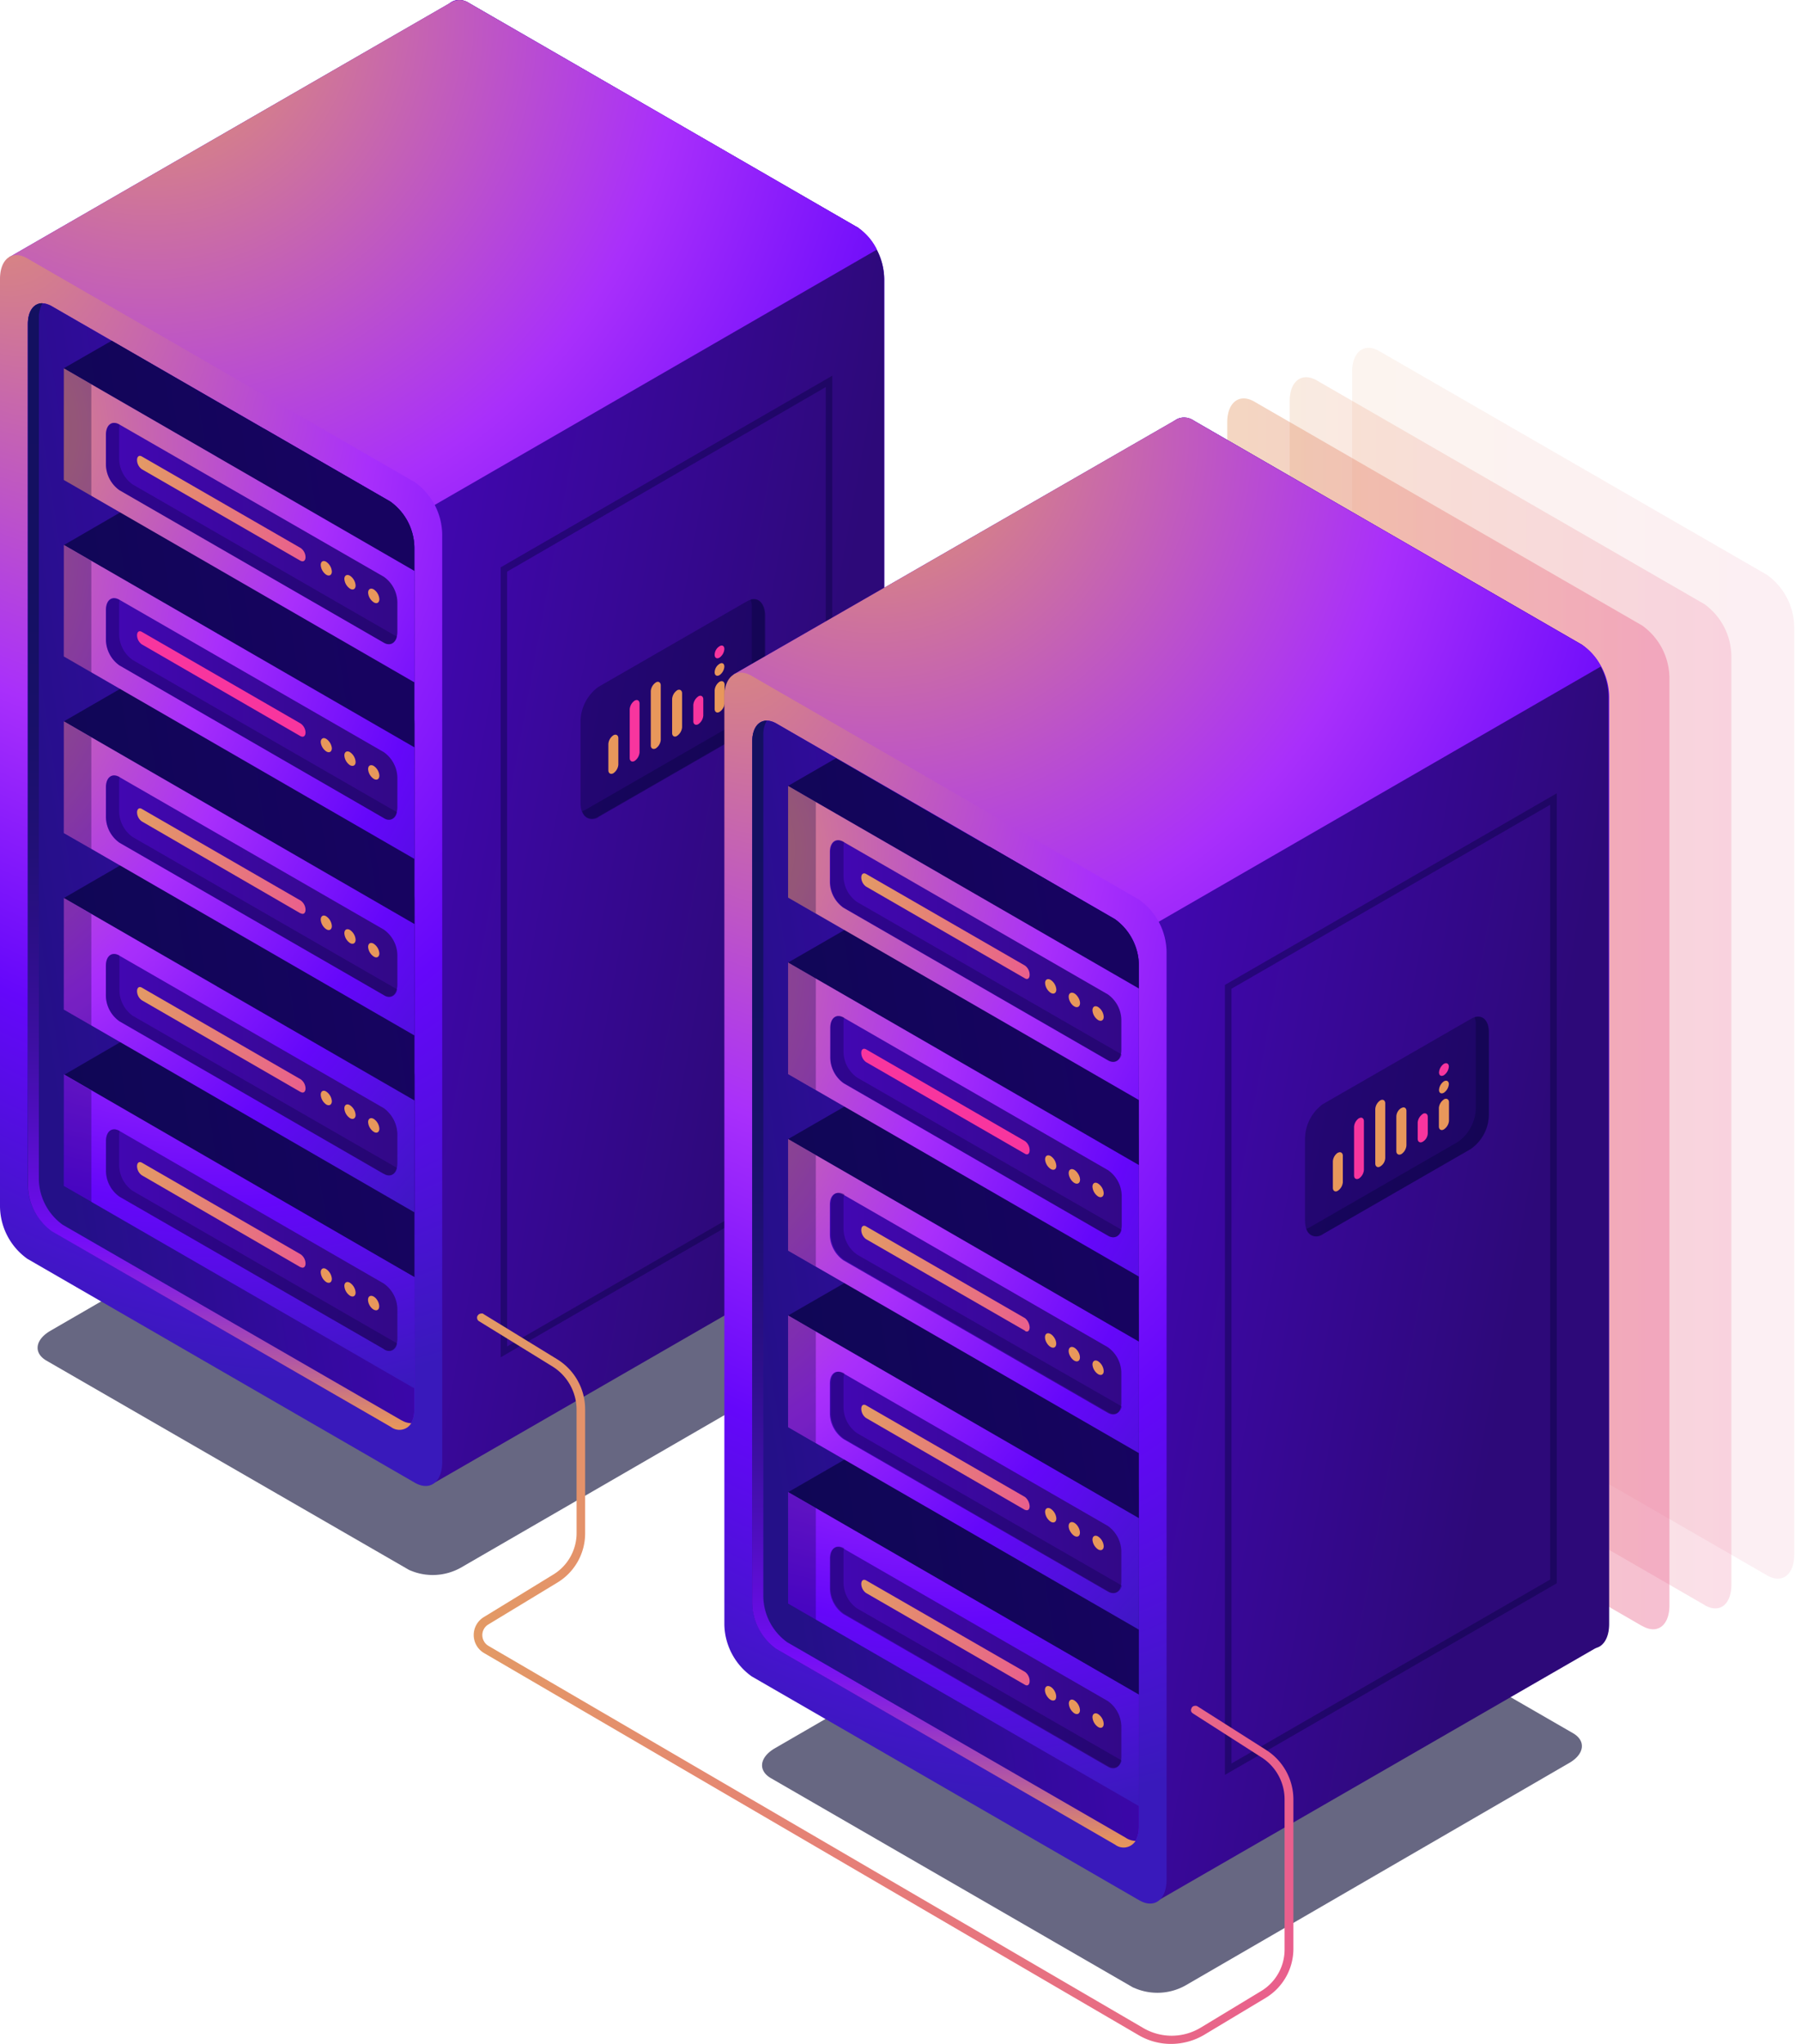 <svg xmlns="http://www.w3.org/2000/svg" width="141" height="160" fill="none" viewBox="0 0 141 160"><g clip-path="url(#a)" style="mix-blend-mode:hard-light"><path fill="#020230" d="m32.05 122.91-28.4-16.39c-1.05-.6-.91-1.64.29-2.34l30.05-17.4a4.5 4.5 0 0 1 4.06-.18l28.38 16.39c1.04.6.9 1.64-.3 2.34l-30.07 17.4a4.5 4.5 0 0 1-4 .18" opacity=".6"/><path fill="url(#b)" d="M67.1 96.1 36.74 78.56a5.1 5.1 0 0 1-2.14-4.08V1.87c.03-1.57.99-2.3 2.14-1.62l30.35 17.53a5.1 5.1 0 0 1 2.14 4.08v72.62c.02 1.57-.94 2.3-2.11 1.61"/><path fill="url(#c)" d="M67.1 17.78 36.74.25a1.3 1.3 0 0 0-1.34-.11L.73 20.13l1.63 6 31.59 89.98 34.51-19.9.06-.04a1.9 1.9 0 0 0 .7-1.7V21.85a5.1 5.1 0 0 0-2.11-4.08"/><path fill="url(#d)" d="M67.1 17.78 36.74.25a1.3 1.3 0 0 0-1.34-.11L.73 20.13l1.63 6 8.69 24.75 1.64.97 55.96-32.31a4.3 4.3 0 0 0-1.54-1.76"/><path fill="url(#e)" d="M32.48 116.07 2.14 98.54A5.1 5.1 0 0 1 0 94.46V21.84c0-1.57.95-2.3 2.14-1.61l30.34 17.52a5.1 5.1 0 0 1 2.14 4.08v72.62c0 1.57-.96 2.3-2.14 1.62"/><path fill="url(#f)" d="M30.57 111.7 4.05 96.36a4.5 4.5 0 0 1-1.87-3.55V25.38c0-1.38.83-2 1.87-1.41l26.52 15.3a4.5 4.5 0 0 1 1.87 3.57v67.44c0 1.38-.83 2-1.87 1.41"/><path fill="url(#g)" d="M30.57 111.7 4.05 96.36a4.5 4.5 0 0 1-1.87-3.55V25.38c0-1.38.83-2 1.87-1.41l26.52 15.3a4.5 4.5 0 0 1 1.87 3.57v67.44c0 1.38-.83 2-1.87 1.41"/><path fill="#06033e" d="M30.57 111.7 4.05 96.36a4.5 4.5 0 0 1-1.87-3.55V25.38c0-1.38.83-2 1.87-1.41l26.52 15.3a4.5 4.5 0 0 1 1.87 3.57v67.44c0 1.38-.83 2-1.87 1.41" opacity=".4"/><path fill="url(#h)" d="M31.44 111.19 4.9 95.87a4.5 4.5 0 0 1-1.86-3.57V24.85q0-.6.29-1.12c-.67 0-1.14.6-1.14 1.63v67.46a4.5 4.5 0 0 0 1.87 3.57L30.6 111.7a1.1 1.1 0 0 0 1.29.04q.18-.13.31-.33a1.5 1.5 0 0 1-.76-.23"/><g fill="#06033e" opacity=".7"><path d="m30.57 80.73-9.87-5.7L5 84.15l27.45 15.83V84.3a4.5 4.5 0 0 0-1.87-3.57"/><path d="m30.57 66.91-9.87-5.7L5 70.3l27.45 15.84V70.48a4.5 4.5 0 0 0-1.87-3.57"/><path d="M30.57 53.09 20.7 47.4 5 56.47l27.45 15.86V56.66a4.5 4.5 0 0 0-1.87-3.57"/><path d="m30.57 39.27-9.87-5.7L5 42.67 32.44 58.5V42.84a4.5 4.5 0 0 0-1.87-3.57"/><path d="M30.57 39.27 8.75 26.67l-3.76 2.16L32.44 44.7v-1.85a4.5 4.5 0 0 0-1.87-3.57"/></g><path fill="url(#i)" d="M32.44 44.69 5 28.84v8.73l27.45 15.85z"/><path fill="url(#j)" d="M32.44 58.5 5 42.66v8.73l27.45 15.85z"/><path fill="url(#k)" d="M32.44 72.33 5 56.47v8.74l27.45 15.85z"/><path fill="url(#l)" d="M32.44 86.14 5 70.3v8.73L32.44 94.9z"/><path fill="url(#m)" d="M32.44 99.97 5 84.1v8.74l27.45 15.85z"/><path fill="url(#n)" d="M30.05 50.31 9.35 38.37a2.5 2.5 0 0 1-1.06-2v-2.34c0-.78.48-1.14 1.06-.8l20.7 11.92a2.5 2.5 0 0 1 1.06 2v2.34c-.03.8-.5 1.15-1.06.82"/><path fill="#06033e" d="M10.38 37.92a2.5 2.5 0 0 1-1.05-2v-2.34q0-.16.04-.33c-.58-.34-1.06 0-1.06.8v2.34a2.5 2.5 0 0 0 1.06 2l20.68 11.92a.67.67 0 0 0 1.02-.47z" opacity=".3"/><path fill="url(#o)" d="M23.53 43.9 11.1 36.73a.9.9 0 0 1-.37-.72c0-.27.16-.4.37-.28l12.44 7.17a.9.9 0 0 1 .38.71c0 .28-.17.4-.38.29"/><path fill="url(#p)" d="M30.05 64.04 9.35 52.09a2.5 2.5 0 0 1-1.06-2v-2.34c0-.79.48-1.14 1.06-.8l20.7 11.93a2.5 2.5 0 0 1 1.06 2v2.35c-.03.79-.5 1.15-1.06.81"/><path fill="#06033e" d="M10.38 51.66a2.5 2.5 0 0 1-1.05-2v-2.34q0-.18.04-.34c-.58-.34-1.06 0-1.06.8v2.3a2.5 2.5 0 0 0 1.04 2l20.7 11.96a.63.63 0 0 0 1.02-.46z" opacity=".3"/><path fill="#f8359e" d="M23.53 57.63 11.1 50.44a.9.9 0 0 1-.37-.7c0-.28.16-.4.37-.28l12.44 7.18a.9.9 0 0 1 .38.7c0 .28-.17.4-.38.29"/><path fill="url(#q)" d="M30.05 77.9 9.35 65.97a2.5 2.5 0 0 1-1.06-2v-2.34c0-.78.48-1.14 1.06-.8l20.7 11.94a2.5 2.5 0 0 1 1.06 2v2.35c-.03.76-.5 1.12-1.06.78"/><path fill="#06033e" d="M10.38 65.52a2.5 2.5 0 0 1-1.05-2v-2.34q0-.17.04-.35c-.58-.33-1.06 0-1.06.8v2.34a2.5 2.5 0 0 0 1.06 2l20.7 11.94a.63.63 0 0 0 1.02-.46z" opacity=".3"/><path fill="url(#r)" d="M23.53 71.5 11.1 64.3a.9.9 0 0 1-.37-.7c0-.27.16-.4.37-.28l12.44 7.18a.9.9 0 0 1 .38.71c0 .28-.17.4-.38.28"/><path fill="url(#s)" d="M30.05 91.9 9.35 79.95a2.5 2.5 0 0 1-1.06-2v-2.34c0-.78.48-1.14 1.06-.8l20.7 11.94a2.6 2.6 0 0 1 1.06 2v2.35c-.03.76-.5 1.12-1.06.78"/><path fill="#06033e" d="M10.38 79.51a2.5 2.5 0 0 1-1.03-2.05V74.8c-.58-.33-1.06 0-1.06.8v2.34a2.5 2.5 0 0 0 1.06 2l20.7 11.94a.63.63 0 0 0 1.02-.46z" opacity=".3"/><path fill="url(#t)" d="M23.53 85.48 11.1 78.3a.9.9 0 0 1-.37-.71c0-.27.16-.4.37-.28l12.44 7.18a.9.9 0 0 1 .38.71c0 .28-.17.4-.38.28"/><path fill="url(#u)" d="M30.05 105.6 9.35 93.68a2.5 2.5 0 0 1-1.06-2v-2.35c0-.77.48-1.13 1.06-.8l20.7 11.95a2.5 2.5 0 0 1 1.06 2v2.37c-.03.75-.5 1.11-1.06.77"/><path fill="#06033e" d="M10.38 93.22a2.5 2.5 0 0 1-1.05-2v-2.35q0-.16.04-.33c-.58-.34-1.06 0-1.06.8v2.34a2.5 2.5 0 0 0 1.06 2l20.7 11.94q.15.11.31.13a.6.6 0 0 0 .6-.27q.1-.15.1-.32z" opacity=".3"/><path fill="url(#v)" d="M23.53 99.2 11.1 92a.9.9 0 0 1-.37-.7c0-.28.16-.4.37-.29l12.44 7.18a.9.9 0 0 1 .38.72c0 .27-.17.4-.38.28"/><path fill="#06033e" d="m4.99 28.84 2.16 1.24v8.74L5 37.57zM4.99 42.66l2.16 1.25v8.73L5 51.4zM4.99 56.47l2.16 1.25v8.74L5 65.2zM4.99 70.3l2.16 1.25v8.73L5 79.03zM4.99 84.11l2.16 1.25v8.74L5 92.85z" opacity=".3"/><path fill="#e8975b" d="M25.98 44.74c0 .28-.2.39-.44.25a1 1 0 0 1-.43-.76c0-.28.2-.39.43-.25a1 1 0 0 1 .44.76M27.84 45.83c0 .28-.2.4-.44.25a1 1 0 0 1-.44-.76c0-.27.2-.39.44-.25a1 1 0 0 1 .44.76M29.7 46.9c0 .28-.2.4-.44.25a1 1 0 0 1-.44-.75c0-.28.2-.4.44-.26a1 1 0 0 1 .44.76M25.98 58.57c0 .28-.2.4-.44.25a1 1 0 0 1-.43-.72c0-.28.2-.4.43-.26a1 1 0 0 1 .44.73M27.84 59.65c0 .27-.2.38-.44.25a1 1 0 0 1-.44-.76c0-.28.2-.4.44-.26a1 1 0 0 1 .44.77M29.7 60.71c0 .29-.2.4-.44.26a1 1 0 0 1-.44-.76c0-.28.2-.39.44-.25a1 1 0 0 1 .44.75M25.98 72.49c0 .28-.2.4-.44.25a1 1 0 0 1-.43-.75c0-.28.2-.4.43-.26a1 1 0 0 1 .44.76M27.84 73.56c0 .28-.2.4-.44.26a1 1 0 0 1-.44-.76c0-.29.2-.4.44-.26a1 1 0 0 1 .44.76M29.7 74.63c0 .28-.2.4-.44.25a1 1 0 0 1-.44-.75c0-.28.2-.4.44-.25a1 1 0 0 1 .44.75M25.98 86.2c0 .28-.2.4-.44.26a1 1 0 0 1-.43-.76c0-.28.2-.4.43-.25a1 1 0 0 1 .44.75M27.84 87.28c0 .27-.2.39-.44.25a1 1 0 0 1-.44-.76c0-.28.2-.4.44-.25a1 1 0 0 1 .44.76M29.7 88.35c0 .28-.2.4-.44.25a1 1 0 0 1-.44-.76c0-.27.2-.39.44-.25a1 1 0 0 1 .44.76M25.98 100.1c0 .29-.2.4-.44.26a1 1 0 0 1-.43-.76c0-.28.2-.4.43-.25a1 1 0 0 1 .44.76M27.84 101.18c0 .28-.2.39-.44.25a1 1 0 0 1-.44-.76c0-.28.2-.39.44-.25a1 1 0 0 1 .44.76M29.56 102.54c.17-.1.17-.42 0-.72s-.45-.45-.62-.35-.17.42 0 .72.45.45.62.35"/><path fill="#06033e" d="M39.2 106.25V44.41l25.96-15v61.84zm.5-61.5v60.65L64.65 91V30.3z" opacity=".4"/><path fill="#06033e" d="m58.45 57.24-11.6 6.68c-.77.45-1.4 0-1.4-1.07v-6.4a3.4 3.4 0 0 1 1.4-2.68l11.6-6.68c.78-.45 1.41 0 1.41 1.06v6.43a3.4 3.4 0 0 1-1.4 2.66" opacity=".4"/><path fill="#06033e" d="M58.76 46.93q.12.33.1.67v6.42a3.3 3.3 0 0 1-1.4 2.67l-11.59 6.68q-.13.08-.28.13a.82.82 0 0 0 1.33.42l11.6-6.68a3.4 3.4 0 0 0 1.4-2.67v-6.45c-.06-.9-.55-1.38-1.16-1.19" opacity=".4"/><path fill="#e8975b" d="M56.33 53.37c.22-.12.4 0 .4.23v1.46a.9.9 0 0 1-.4.67c-.21.12-.38 0-.38-.23v-1.46a.9.9 0 0 1 .38-.67"/><path fill="#f8359e" d="M54.67 54.51c.21-.12.39 0 .39.23v1.28a.9.9 0 0 1-.39.67c-.21.12-.39 0-.39-.22v-1.28a.9.9 0 0 1 .4-.68"/><path fill="#e8975b" d="M53 54.04c.22-.12.4 0 .4.23v2.67a.9.9 0 0 1-.4.67c-.2.13-.38 0-.38-.22v-2.67a.9.9 0 0 1 .39-.68M51.35 53.42c.2-.12.38 0 .38.23v4.27a.9.9 0 0 1-.38.66c-.22.12-.4 0-.4-.22v-4.27a.9.9 0 0 1 .4-.67"/><path fill="#f8359e" d="M49.68 54.85c.22-.13.39 0 .39.22v3.83a.9.9 0 0 1-.39.67c-.21.12-.38 0-.38-.23v-3.81a.9.9 0 0 1 .38-.68"/><path fill="#e8975b" d="M48.02 57.56c.21-.12.39 0 .39.22v2.08a.9.9 0 0 1-.39.67c-.21.12-.39 0-.39-.22v-2.08a.9.9 0 0 1 .39-.67M55.95 52.63c0 .24.17.34.38.22a.9.9 0 0 0 .38-.66c0-.25-.17-.35-.38-.22a.8.8 0 0 0-.38.66"/><path fill="#f8359e" d="M55.95 51.26c0 .24.17.34.38.22a.9.9 0 0 0 .38-.67c0-.25-.17-.35-.38-.22a.8.8 0 0 0-.38.67"/><path fill="url(#w)" d="m138.34 123.32-30.35-17.52a5.1 5.1 0 0 1-2.13-4.08V29.1c0-1.57.95-2.3 2.13-1.61L138.34 45a5.1 5.1 0 0 1 2.13 4.09v72.61c0 1.58-.95 2.3-2.13 1.62" opacity=".1"/><path fill="url(#x)" d="m133.45 125.64-30.34-17.52a5.1 5.1 0 0 1-2.14-4.09V31.4c0-1.57.95-2.3 2.14-1.61l30.34 17.51a5.1 5.1 0 0 1 2.1 4.13v72.6c0 1.58-.92 2.3-2.1 1.62" opacity=".2"/><path fill="url(#y)" d="m128.57 127.29-30.35-17.53a5.1 5.1 0 0 1-2.14-4.08V33.06c0-1.57.96-2.3 2.14-1.61l30.35 17.52a5.1 5.1 0 0 1 2.13 4.08v72.62c0 1.58-.95 2.3-2.13 1.61" opacity=".4"/><path fill="#020230" d="m88.74 155.6-28.38-16.4c-1.04-.6-.9-1.64.3-2.34l30.04-17.4a4.5 4.5 0 0 1 4.06-.17l28.38 16.38c1.05.6.91 1.65-.29 2.34L92.8 155.43a4.5 4.5 0 0 1-4.06.16" opacity=".6"/><path fill="url(#z)" d="M123.81 128.78 93.5 111.27a5.1 5.1 0 0 1-2.14-4.1v-72.6c0-1.58.96-2.3 2.14-1.62l30.34 17.51a5.1 5.1 0 0 1 2.14 4.1v72.6c-.02 1.58-.97 2.3-2.16 1.62"/><path fill="url(#A)" d="M123.81 50.46 93.5 32.95a1.3 1.3 0 0 0-1.38-.12L57.43 52.8l1.63 6.01 31.6 89.97 34.5-19.9h.06a2 2 0 0 0 .7-1.71V54.55a5.1 5.1 0 0 0-2.1-4.09"/><path fill="url(#B)" d="M123.81 50.46 93.5 32.95a1.3 1.3 0 0 0-1.38-.12L57.43 52.8l1.63 6.01 8.68 24.71 1.64.95 55.96-32.3a4.3 4.3 0 0 0-1.53-1.72"/><path fill="url(#C)" d="m89.2 148.76-30.35-17.53a5.1 5.1 0 0 1-2.14-4.08V54.53c0-1.57.96-2.3 2.14-1.62L89.2 70.44a5.1 5.1 0 0 1 2.13 4.08v72.62c0 1.57-.95 2.3-2.13 1.62"/><path fill="url(#D)" d="m87.29 144.38-26.52-15.31a4.5 4.5 0 0 1-1.87-3.57V58.05c0-1.38.83-2 1.87-1.42l26.52 15.32a4.5 4.5 0 0 1 1.87 3.57v67.45c0 1.38-.84 2.01-1.87 1.41"/><path fill="url(#E)" d="m87.29 144.38-26.52-15.31a4.5 4.5 0 0 1-1.87-3.57V58.05c0-1.38.83-2 1.87-1.42l26.52 15.32a4.5 4.5 0 0 1 1.87 3.57v67.45c0 1.38-.84 2.01-1.87 1.41"/><path fill="#06033e" d="m87.29 144.38-26.52-15.31a4.5 4.5 0 0 1-1.87-3.57V58.05c0-1.38.83-2 1.87-1.42l26.52 15.32a4.5 4.5 0 0 1 1.87 3.57v67.45c0 1.38-.84 2.01-1.87 1.41" opacity=".4"/><path fill="url(#F)" d="m88.15 143.87-26.53-15.32a4.5 4.5 0 0 1-1.86-3.56V57.54q-.02-.6.27-1.12c-.67 0-1.14.6-1.14 1.64v67.44a4.5 4.5 0 0 0 1.87 3.57L87.3 144.4a1.1 1.1 0 0 0 1.6-.29 1.5 1.5 0 0 1-.74-.23"/><g fill="#06033e" opacity=".7"><path d="m87.29 113.42-9.83-5.7-15.76 9.09 27.46 15.84V117a4.5 4.5 0 0 0-1.87-3.57"/><path d="m87.29 99.6-9.83-5.7-15.76 9.08 27.46 15.88v-15.7a4.5 4.5 0 0 0-1.87-3.56"/><path d="m87.29 85.78-9.83-5.7-15.76 9.09 27.46 15.85V89.35a4.5 4.5 0 0 0-1.87-3.57"/><path d="m87.29 71.96-9.83-5.7-15.76 9.09L89.16 91.2V75.53a4.5 4.5 0 0 0-1.87-3.57"/><path d="m87.29 71.96-21.85-12.6-3.74 2.16 27.46 15.86v-1.85a4.5 4.5 0 0 0-1.87-3.57"/></g><path fill="url(#G)" d="M89.16 77.38 61.7 61.53v8.73l27.46 15.85z"/><path fill="url(#H)" d="M89.16 91.2 61.7 75.35v8.73l27.46 15.85z"/><path fill="url(#I)" d="M89.16 105.02 61.7 89.17v8.73l27.46 15.85z"/><path fill="url(#J)" d="M89.16 118.84 61.7 102.98v8.74l27.46 15.85z"/><path fill="url(#K)" d="M89.16 132.66 61.7 116.8v8.73l27.46 15.85z"/><path fill="url(#L)" d="m86.73 83-20.7-11.94a2.5 2.5 0 0 1-1.06-2V66.7c0-.78.47-1.14 1.06-.8l20.7 11.94a2.5 2.5 0 0 1 1.06 2v2.34c0 .8-.47 1.16-1.06.82"/><path fill="#06033e" d="M67.1 70.61a2.5 2.5 0 0 1-1.06-2v-2.36q0-.17.04-.33c-.58-.34-1.06 0-1.06.8v2.34a2.5 2.5 0 0 0 1.06 2L86.78 83a.67.67 0 0 0 1.03-.46z" opacity=".3"/><path fill="url(#M)" d="M80.25 76.59 67.8 69.4a.9.9 0 0 1-.37-.7c0-.28.16-.4.37-.29l12.45 7.18a.9.9 0 0 1 .36.72c0 .27-.16.4-.36.28"/><path fill="url(#N)" d="M86.73 96.73 66.06 84.81a2.5 2.5 0 0 1-1.06-2v-2.34c0-.78.47-1.14 1.06-.8l20.7 11.94a2.5 2.5 0 0 1 1.06 2v2.34c-.03.76-.5 1.12-1.09.78"/><path fill="#06033e" d="M67.1 84.35a2.5 2.5 0 0 1-1.06-2V80q0-.18.04-.34c-.58-.34-1.06 0-1.06.8v2.33a2.5 2.5 0 0 0 1.06 2l20.7 11.95a.67.67 0 0 0 1.03-.47z" opacity=".3"/><path fill="#f8359e" d="M80.25 90.32 67.8 83.14a.9.9 0 0 1-.37-.72c0-.27.16-.39.37-.28l12.45 7.19a.9.9 0 0 1 .36.71c0 .28-.16.4-.36.28"/><path fill="url(#O)" d="m86.73 110.6-20.7-11.94a2.5 2.5 0 0 1-1.06-2v-2.34c0-.78.47-1.14 1.06-.8l20.7 11.94a2.5 2.5 0 0 1 1.06 2v2.34c0 .78-.47 1.13-1.06.8"/><path fill="#06033e" d="M67.1 98.21a2.5 2.5 0 0 1-1.06-2v-2.34q0-.2.07-.38c-.59-.33-1.06 0-1.06.8v2.34a2.5 2.5 0 0 0 1.06 2l20.7 11.94a.7.7 0 0 0 .64.05.7.7 0 0 0 .38-.52z" opacity=".3"/><path fill="url(#P)" d="M80.25 104.17 67.8 97a.9.9 0 0 1-.37-.72c0-.27.16-.4.37-.28l12.45 7.19a1 1 0 0 1 .36.7c0 .3-.16.42-.36.3"/><path fill="url(#Q)" d="m86.73 124.59-20.7-11.94a2.5 2.5 0 0 1-1.06-2v-2.34c0-.78.47-1.14 1.06-.8l20.7 11.94a2.5 2.5 0 0 1 1.06 2v2.34c0 .78-.47 1.13-1.06.8"/><path fill="#06033e" d="M67.1 112.19a2.5 2.5 0 0 1-1.06-2v-2.34q.01-.18.07-.34c-.59-.34-1.06 0-1.06.8v2.33a2.5 2.5 0 0 0 1.06 2l20.7 11.95a.66.66 0 0 0 .9-.17q.09-.13.12-.3z" opacity=".3"/><path fill="url(#R)" d="M80.25 118.2 67.8 111a.9.9 0 0 1-.37-.71c0-.28.16-.4.37-.28l12.45 7.18a1 1 0 0 1 .36.72c0 .28-.16.37-.36.28"/><path fill="url(#S)" d="m86.73 138.3-20.7-11.94a2.5 2.5 0 0 1-1.06-2v-2.34c0-.78.47-1.13 1.06-.8l20.7 11.94a2.5 2.5 0 0 1 1.06 2v2.35c0 .77-.47 1.13-1.06.79"/><path fill="#06033e" d="M67.1 125.91a2.5 2.5 0 0 1-1.06-2v-2.37q0-.18.04-.35c-.58-.33-1.06 0-1.06.8v2.34a2.5 2.5 0 0 0 1.06 2l20.7 11.94a.67.67 0 0 0 1.03-.46z" opacity=".3"/><path fill="url(#T)" d="M80.25 131.89 67.8 124.7a.9.9 0 0 1-.37-.7c0-.28.16-.4.37-.29l12.45 7.17a.9.9 0 0 1 .36.71c0 .29-.16.42-.36.3"/><path fill="#06033e" d="m61.7 61.53 2.17 1.24v8.74l-2.17-1.25zM61.7 75.35l2.17 1.24v8.74l-2.17-1.25zM61.7 89.17l2.17 1.25v8.73L61.7 97.9zM61.7 102.99l2.17 1.24v8.74l-2.17-1.25zM61.7 116.8l2.17 1.26v8.73l-2.17-1.25z" opacity=".3"/><path fill="#e8975b" d="M82.7 77.46c0 .28-.2.4-.44.26a1 1 0 0 1-.44-.77c0-.27.2-.38.44-.24a1 1 0 0 1 .44.75M84.42 78.81c.18-.1.18-.42 0-.72s-.44-.45-.62-.35-.17.42 0 .72.45.45.62.35M86.41 79.6c0 .27-.2.39-.44.25a1 1 0 0 1-.44-.76c0-.29.2-.4.44-.26a1 1 0 0 1 .44.76M82.7 91.27c0 .27-.2.38-.44.24a1 1 0 0 1-.44-.75c0-.28.2-.4.44-.26a1 1 0 0 1 .44.77M84.42 92.63c.18-.1.18-.42 0-.72s-.44-.46-.62-.36-.17.42 0 .72.45.46.62.36M86.41 93.4c0 .28-.2.4-.44.26a1 1 0 0 1-.44-.76c0-.28.2-.4.44-.25a1 1 0 0 1 .44.75M82.56 105.47c.17-.1.18-.42 0-.72s-.45-.45-.62-.35-.17.42 0 .71c.17.3.45.46.62.36M84.42 106.54c.17-.1.17-.42 0-.71-.17-.3-.45-.46-.62-.36-.18.1-.18.42 0 .72s.44.45.62.35M86.41 107.33c0 .27-.2.38-.44.24a1 1 0 0 1-.44-.75c0-.28.2-.4.44-.26a1 1 0 0 1 .44.77M82.7 118.87c0 .27-.2.39-.44.25a1 1 0 0 1-.44-.76c0-.28.2-.39.44-.25a1 1 0 0 1 .44.75M84.42 120.26c.17-.1.17-.42 0-.72s-.45-.46-.62-.36c-.18.1-.18.42 0 .72s.44.46.62.36M86.41 121.04c0 .27-.2.39-.44.25a1 1 0 0 1-.44-.76c0-.28.2-.39.44-.25a1 1 0 0 1 .44.75M82.56 133.1c.17-.1.17-.43 0-.73s-.45-.45-.62-.36-.18.43 0 .72c.17.3.45.46.62.36M84.55 133.87c0 .27-.2.39-.44.25a1 1 0 0 1-.43-.76c0-.28.2-.4.43-.25a1 1 0 0 1 .44.76M86.41 134.94c0 .28-.2.4-.44.25a1 1 0 0 1-.44-.76c0-.27.2-.39.44-.25a1 1 0 0 1 .44.76"/><path fill="#06033e" d="M95.9 138.94V77.1l25.98-15v61.84zm.51-61.54v60.65l24.95-14.4V63z" opacity=".4"/><path fill="#06033e" d="m115.16 89.93-11.59 6.68c-.77.44-1.4 0-1.4-1.07V89.1a3.4 3.4 0 0 1 1.4-2.67l11.59-6.67c.78-.45 1.4 0 1.4 1.06v6.43a3.3 3.3 0 0 1-1.4 2.67" opacity=".4"/><path fill="#06033e" d="M115.44 79.63q.12.32.1.66v6.43a3.3 3.3 0 0 1-1.4 2.67l-11.59 6.68q-.13.08-.28.12a.8.8 0 0 0 .54.56.8.8 0 0 0 .76-.14l11.59-6.67a3.3 3.3 0 0 0 1.4-2.67V80.8c0-.9-.47-1.37-1.12-1.17" opacity=".4"/><path fill="#e8975b" d="M113.04 86.06c.22-.12.4 0 .4.22v1.47a.9.9 0 0 1-.4.66c-.21.13-.39 0-.39-.22v-1.47a.9.9 0 0 1 .4-.66"/><path fill="#f8359e" d="M111.38 87.2c.22-.12.4 0 .4.23v1.28a.8.8 0 0 1-.4.67c-.21.12-.39 0-.39-.23v-1.28a.9.9 0 0 1 .39-.66"/><path fill="#e8975b" d="M109.72 86.74c.22-.13.39 0 .39.22v2.71a.9.9 0 0 1-.39.67c-.22.12-.4 0-.4-.22V87.4a.8.8 0 0 1 .4-.67M108.06 86.14c.21-.12.39 0 .39.23v4.27a.8.8 0 0 1-.39.67c-.21.13-.39 0-.39-.22v-4.28a.9.9 0 0 1 .39-.67"/><path fill="#f8359e" d="M106.4 87.54c.21-.12.38 0 .38.23v3.82a.9.9 0 0 1-.38.66c-.22.12-.39 0-.39-.22V88.2a.9.9 0 0 1 .39-.67"/><path fill="#e8975b" d="M104.73 90.25c.22-.13.4 0 .4.22v2.08a.9.9 0 0 1-.4.67c-.2.12-.38 0-.38-.23V90.9a.9.9 0 0 1 .38-.66M112.66 85.32c0 .24.17.34.38.22a.9.9 0 0 0 .39-.67c0-.24-.18-.34-.39-.22a.9.9 0 0 0-.38.67"/><path fill="#f8359e" d="M112.66 83.95c0 .24.17.34.38.22a.9.9 0 0 0 .39-.67c0-.24-.18-.34-.39-.22a.9.9 0 0 0-.38.67"/><path fill="url(#U)" d="M91.73 160a5 5 0 0 1-2.56-.67L37.89 129.4a1.64 1.64 0 0 1 0-2.82l5.44-3.33a3.8 3.8 0 0 0 1.81-3.22v-9.71a4 4 0 0 0-1.87-3.34l-5.76-3.55a.3.3 0 0 1-.15-.2.3.3 0 0 1 .04-.25l.09-.1.12-.05.13-.01q.07 0 .12.05l5.77 3.54a4.6 4.6 0 0 1 2.18 3.91v9.74a4.5 4.5 0 0 1-2.13 3.8l-5.44 3.3a.97.97 0 0 0-.35 1.32q.12.22.35.36l51.24 29.9a4.4 4.4 0 0 0 4.5 0l4.76-2.88a3.8 3.8 0 0 0 1.83-3.23V140.9a3.9 3.9 0 0 0-1.82-3.34l-5.34-3.42-.1-.08a.3.3 0 0 1-.06-.25l.05-.13a.3.3 0 0 1 .21-.14q.14-.03.25.04l5.38 3.42a4.6 4.6 0 0 1 2.12 3.88v11.7a4.5 4.5 0 0 1-2.14 3.8l-4.78 2.87c-.78.48-1.69.74-2.61.75"/></g><defs><linearGradient id="b" x1="51.36" x2="85.06" y1="83.44" y2="24.81" gradientUnits="userSpaceOnUse"><stop stop-color="#2d0979"/><stop offset="1" stop-color="#5b04f7"/></linearGradient><linearGradient id="c" x1="63.32" x2="-12.75" y1="63.23" y2="49.36" gradientUnits="userSpaceOnUse"><stop stop-color="#2d0979"/><stop offset="1" stop-color="#5b04f7"/></linearGradient><linearGradient id="f" x1=".21" x2="27.91" y1="59.43" y2="55.1" gradientUnits="userSpaceOnUse"><stop stop-color="#3919bb"/><stop offset="1" stop-color="#6507fa"/></linearGradient><linearGradient id="g" x1=".21" x2="27.91" y1="59.43" y2="55.1" gradientUnits="userSpaceOnUse"><stop stop-color="#3919bb"/><stop offset="1" stop-color="#6507fa"/></linearGradient><linearGradient id="h" x1="17.18" x2="17.18" y1="111.91" y2="23.73" gradientUnits="userSpaceOnUse"><stop stop-color="#e8975b"/><stop offset=".01" stop-color="#e29063"/><stop offset=".06" stop-color="#b358a3"/><stop offset=".11" stop-color="#912fd1"/><stop offset=".15" stop-color="#7c16ed"/><stop offset=".17" stop-color="#740df8"/><stop offset=".2" stop-color="#680de5"/><stop offset=".27" stop-color="#510ec2"/><stop offset=".34" stop-color="#3e0fa3"/><stop offset=".42" stop-color="#2e0f8b"/><stop offset=".51" stop-color="#221078"/><stop offset=".61" stop-color="#19106a"/><stop offset=".75" stop-color="#141062"/><stop offset="1" stop-color="#131060"/></linearGradient><linearGradient id="n" x1="38.46" x2="-26.34" y1="41.68" y2="41.95" gradientUnits="userSpaceOnUse"><stop stop-color="#2d0979"/><stop offset="1" stop-color="#5b04f7"/></linearGradient><linearGradient id="o" x1="10.72" x2="23.91" y1="39.81" y2="39.81" gradientUnits="userSpaceOnUse"><stop stop-color="#e39a65"/><stop offset="1" stop-color="#e95f8d"/></linearGradient><linearGradient id="p" x1="38.46" x2="-26.34" y1="55.42" y2="55.69" gradientUnits="userSpaceOnUse"><stop stop-color="#2d0979"/><stop offset="1" stop-color="#5b04f7"/></linearGradient><linearGradient id="q" x1="38.46" x2="-26.34" y1="69.28" y2="69.55" gradientUnits="userSpaceOnUse"><stop stop-color="#2d0979"/><stop offset="1" stop-color="#5b04f7"/></linearGradient><linearGradient id="r" x1="10.72" x2="23.91" y1="67.41" y2="67.41" gradientUnits="userSpaceOnUse"><stop stop-color="#e39a65"/><stop offset="1" stop-color="#e95f8d"/></linearGradient><linearGradient id="s" x1="38.46" x2="-26.34" y1="83.27" y2="83.54" gradientUnits="userSpaceOnUse"><stop stop-color="#2d0979"/><stop offset="1" stop-color="#5b04f7"/></linearGradient><linearGradient id="t" x1="10.72" x2="23.91" y1="81.4" y2="81.4" gradientUnits="userSpaceOnUse"><stop stop-color="#e39a65"/><stop offset="1" stop-color="#e95f8d"/></linearGradient><linearGradient id="u" x1="38.46" x2="-26.34" y1="96.98" y2="97.26" gradientUnits="userSpaceOnUse"><stop stop-color="#2d0979"/><stop offset="1" stop-color="#5b04f7"/></linearGradient><linearGradient id="v" x1="10.72" x2="23.91" y1="95.11" y2="95.11" gradientUnits="userSpaceOnUse"><stop stop-color="#e39a65"/><stop offset="1" stop-color="#e95f8d"/></linearGradient><linearGradient id="w" x1="105.86" x2="140.47" y1="75.41" y2="75.41" gradientUnits="userSpaceOnUse"><stop stop-color="#e39a65"/><stop offset="1" stop-color="#e95f8d"/></linearGradient><linearGradient id="x" x1="100.97" x2="135.59" y1="77.72" y2="77.72" gradientUnits="userSpaceOnUse"><stop stop-color="#e39a65"/><stop offset="1" stop-color="#e95f8d"/></linearGradient><linearGradient id="y" x1="96.08" x2="130.7" y1="79.37" y2="79.37" gradientUnits="userSpaceOnUse"><stop stop-color="#e39a65"/><stop offset="1" stop-color="#e95f8d"/></linearGradient><linearGradient id="z" x1="108.34" x2="142.03" y1="116.13" y2="57.5" gradientUnits="userSpaceOnUse"><stop stop-color="#2d0979"/><stop offset="1" stop-color="#5b04f7"/></linearGradient><linearGradient id="A" x1="120.03" x2="43.95" y1="95.93" y2="82.04" gradientUnits="userSpaceOnUse"><stop stop-color="#2d0979"/><stop offset="1" stop-color="#5b04f7"/></linearGradient><linearGradient id="D" x1="57.18" x2="84.89" y1="92.12" y2="87.79" gradientUnits="userSpaceOnUse"><stop stop-color="#3919bb"/><stop offset="1" stop-color="#6507fa"/></linearGradient><linearGradient id="E" x1="57.18" x2="84.89" y1="92.12" y2="87.79" gradientUnits="userSpaceOnUse"><stop stop-color="#3919bb"/><stop offset="1" stop-color="#6507fa"/></linearGradient><linearGradient id="F" x1="73.89" x2="73.89" y1="144.61" y2="56.42" gradientUnits="userSpaceOnUse"><stop stop-color="#e8975b"/><stop offset=".01" stop-color="#e29063"/><stop offset=".06" stop-color="#b358a3"/><stop offset=".11" stop-color="#912fd1"/><stop offset=".15" stop-color="#7c16ed"/><stop offset=".17" stop-color="#740df8"/><stop offset=".2" stop-color="#680de5"/><stop offset=".27" stop-color="#510ec2"/><stop offset=".34" stop-color="#3e0fa3"/><stop offset=".42" stop-color="#2e0f8b"/><stop offset=".51" stop-color="#221078"/><stop offset=".61" stop-color="#19106a"/><stop offset=".75" stop-color="#141062"/><stop offset="1" stop-color="#131060"/></linearGradient><linearGradient id="L" x1="95.17" x2="30.37" y1="74.37" y2="74.64" gradientUnits="userSpaceOnUse"><stop stop-color="#2d0979"/><stop offset="1" stop-color="#5b04f7"/></linearGradient><linearGradient id="M" x1="67.43" x2="80.61" y1="72.5" y2="72.5" gradientUnits="userSpaceOnUse"><stop stop-color="#e39a65"/><stop offset="1" stop-color="#e95f8d"/></linearGradient><linearGradient id="N" x1="95.17" x2="30.37" y1="88.11" y2="88.38" gradientUnits="userSpaceOnUse"><stop stop-color="#2d0979"/><stop offset="1" stop-color="#5b04f7"/></linearGradient><linearGradient id="O" x1="95.17" x2="30.37" y1="101.97" y2="102.24" gradientUnits="userSpaceOnUse"><stop stop-color="#2d0979"/><stop offset="1" stop-color="#5b04f7"/></linearGradient><linearGradient id="P" x1="67.43" x2="80.61" y1="100.09" y2="100.09" gradientUnits="userSpaceOnUse"><stop stop-color="#e39a65"/><stop offset="1" stop-color="#e95f8d"/></linearGradient><linearGradient id="Q" x1="95.17" x2="30.37" y1="115.96" y2="116.23" gradientUnits="userSpaceOnUse"><stop stop-color="#2d0979"/><stop offset="1" stop-color="#5b04f7"/></linearGradient><linearGradient id="R" x1="67.43" x2="80.61" y1="114.09" y2="114.09" gradientUnits="userSpaceOnUse"><stop stop-color="#e39a65"/><stop offset="1" stop-color="#e95f8d"/></linearGradient><linearGradient id="S" x1="95.17" x2="30.37" y1="129.67" y2="129.94" gradientUnits="userSpaceOnUse"><stop stop-color="#2d0979"/><stop offset="1" stop-color="#5b04f7"/></linearGradient><linearGradient id="T" x1="67.43" x2="80.61" y1="127.8" y2="127.8" gradientUnits="userSpaceOnUse"><stop stop-color="#e39a65"/><stop offset="1" stop-color="#e95f8d"/></linearGradient><linearGradient id="U" x1="37.08" x2="101.26" y1="131.41" y2="131.41" gradientUnits="userSpaceOnUse"><stop stop-color="#e39a65"/><stop offset="1" stop-color="#e95f8d"/></linearGradient><radialGradient id="d" cx="0" cy="0" r="1" gradientTransform="translate(11.64 .63)scale(88.63)" gradientUnits="userSpaceOnUse"><stop stop-color="#e39a65"/><stop offset=".47" stop-color="#a92ffb"/><stop offset=".59" stop-color="#891cfb"/><stop offset=".73" stop-color="#6507fa"/><stop offset="1" stop-color="#3919bb"/></radialGradient><radialGradient id="e" cx="0" cy="0" r="1" gradientTransform="matrix(68.46 39.34 0 90.49 -2.74 9.63)" gradientUnits="userSpaceOnUse"><stop stop-color="#e39a65"/><stop offset=".47" stop-color="#a92ffb"/><stop offset=".59" stop-color="#891cfb"/><stop offset=".73" stop-color="#6507fa"/><stop offset="1" stop-color="#3919bb"/></radialGradient><radialGradient id="i" cx="0" cy="0" r="1" gradientTransform="translate(-2.78 33.71)scale(61.7)" gradientUnits="userSpaceOnUse"><stop stop-color="#e39a65"/><stop offset=".47" stop-color="#a92ffb"/><stop offset=".59" stop-color="#891cfb"/><stop offset=".73" stop-color="#6507fa"/><stop offset="1" stop-color="#3919bb"/></radialGradient><radialGradient id="j" cx="0" cy="0" r="1" gradientTransform="translate(-11.1 43.05)scale(61.7)" gradientUnits="userSpaceOnUse"><stop stop-color="#e39a65"/><stop offset=".47" stop-color="#a92ffb"/><stop offset=".59" stop-color="#891cfb"/><stop offset=".73" stop-color="#6507fa"/><stop offset="1" stop-color="#3919bb"/></radialGradient><radialGradient id="k" cx="0" cy="0" r="1" gradientTransform="translate(-9.3 49.96)scale(61.7)" gradientUnits="userSpaceOnUse"><stop stop-color="#e39a65"/><stop offset=".47" stop-color="#a92ffb"/><stop offset=".59" stop-color="#891cfb"/><stop offset=".73" stop-color="#6507fa"/><stop offset="1" stop-color="#3919bb"/></radialGradient><radialGradient id="l" cx="0" cy="0" r="1" gradientTransform="translate(-10.97 54.05)scale(61.7)" gradientUnits="userSpaceOnUse"><stop stop-color="#e39a65"/><stop offset=".47" stop-color="#a92ffb"/><stop offset=".49" stop-color="#a52dfb"/><stop offset=".59" stop-color="#891cfb"/><stop offset=".73" stop-color="#6507fa"/><stop offset="1" stop-color="#3919bb"/></radialGradient><radialGradient id="m" cx="0" cy="0" r="1" gradientTransform="translate(16.41 49.19)scale(61.7)" gradientUnits="userSpaceOnUse"><stop stop-color="#e39a65"/><stop offset=".47" stop-color="#a92ffb"/><stop offset=".59" stop-color="#891cfb"/><stop offset=".73" stop-color="#6507fa"/><stop offset="1" stop-color="#3919bb"/></radialGradient><radialGradient id="B" cx="0" cy="0" r="1" gradientTransform="translate(68.35 33.32)scale(88.63)" gradientUnits="userSpaceOnUse"><stop stop-color="#e39a65"/><stop offset=".47" stop-color="#a92ffb"/><stop offset=".59" stop-color="#891cfb"/><stop offset=".73" stop-color="#6507fa"/><stop offset="1" stop-color="#3919bb"/></radialGradient><radialGradient id="C" cx="0" cy="0" r="1" gradientTransform="matrix(68.46 39.34 0 90.49 54.23 42.32)" gradientUnits="userSpaceOnUse"><stop stop-color="#e39a65"/><stop offset=".47" stop-color="#a92ffb"/><stop offset=".59" stop-color="#891cfb"/><stop offset=".73" stop-color="#6507fa"/><stop offset="1" stop-color="#3919bb"/></radialGradient><radialGradient id="G" cx="0" cy="0" r="1" gradientTransform="translate(53.93 66.4)scale(61.7)" gradientUnits="userSpaceOnUse"><stop stop-color="#e39a65"/><stop offset=".47" stop-color="#a92ffb"/><stop offset=".59" stop-color="#891cfb"/><stop offset=".73" stop-color="#6507fa"/><stop offset="1" stop-color="#3919bb"/></radialGradient><radialGradient id="H" cx="0" cy="0" r="1" gradientTransform="translate(45.62 75.74)scale(61.7)" gradientUnits="userSpaceOnUse"><stop stop-color="#e39a65"/><stop offset=".47" stop-color="#a92ffb"/><stop offset=".59" stop-color="#891cfb"/><stop offset=".73" stop-color="#6507fa"/><stop offset="1" stop-color="#3919bb"/></radialGradient><radialGradient id="I" cx="0" cy="0" r="1" gradientTransform="translate(47.4 82.65)scale(61.7)" gradientUnits="userSpaceOnUse"><stop stop-color="#e39a65"/><stop offset=".47" stop-color="#a92ffb"/><stop offset=".59" stop-color="#891cfb"/><stop offset=".73" stop-color="#6507fa"/><stop offset="1" stop-color="#3919bb"/></radialGradient><radialGradient id="J" cx="0" cy="0" r="1" gradientTransform="translate(45.74 86.74)scale(61.7)" gradientUnits="userSpaceOnUse"><stop stop-color="#e39a65"/><stop offset=".47" stop-color="#a92ffb"/><stop offset=".49" stop-color="#a52dfb"/><stop offset=".59" stop-color="#891cfb"/><stop offset=".73" stop-color="#6507fa"/><stop offset="1" stop-color="#3919bb"/></radialGradient><radialGradient id="K" cx="0" cy="0" r="1" gradientTransform="translate(73.12 81.88)scale(61.7)" gradientUnits="userSpaceOnUse"><stop stop-color="#e39a65"/><stop offset=".47" stop-color="#a92ffb"/><stop offset=".59" stop-color="#891cfb"/><stop offset=".73" stop-color="#6507fa"/><stop offset="1" stop-color="#3919bb"/></radialGradient><clipPath id="a"><path fill="#fff" d="M0 0h140.47v160H0z"/></clipPath></defs></svg>